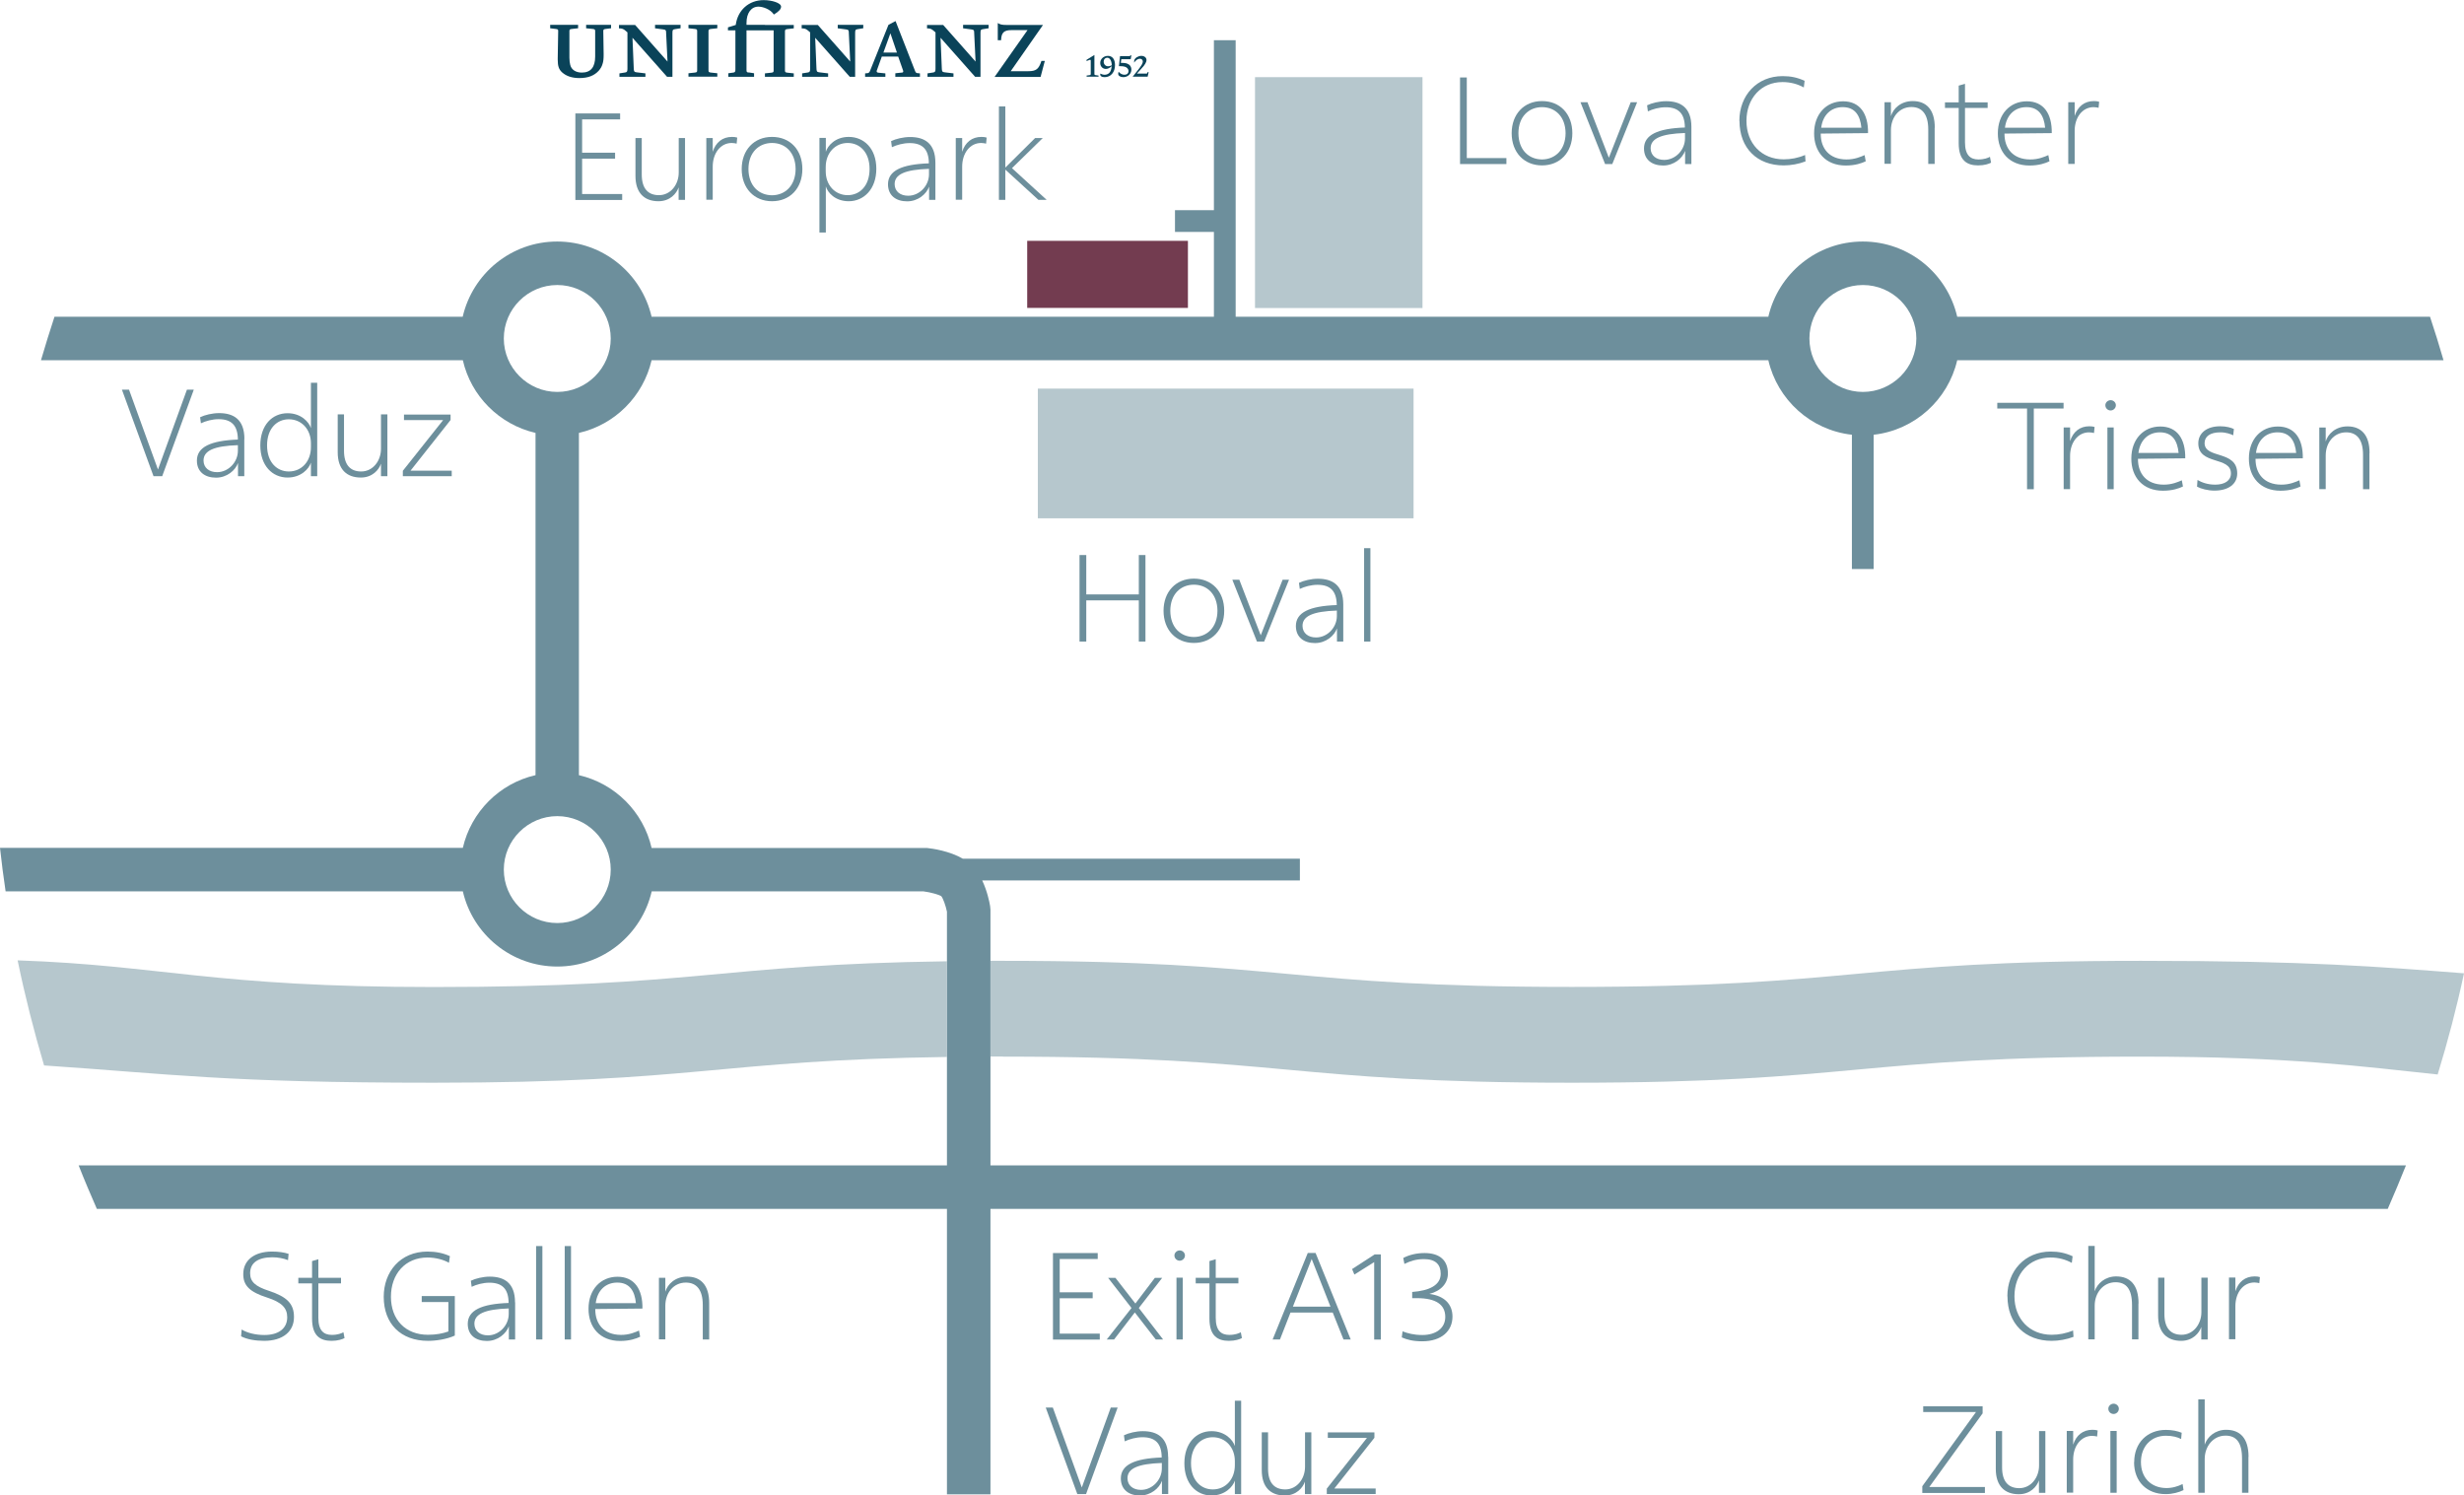 <?xml version="1.0" encoding="UTF-8"?><svg id="Ebene_1" xmlns="http://www.w3.org/2000/svg" viewBox="0 0 215.24 130.65"><defs><style>.cls-1{fill:#733c50;}.cls-2{fill:#b6c7cd;}.cls-3{fill:#0a4359;}.cls-4{fill:#6d8f9c;}</style></defs><rect class="cls-2" x="90.66" y="33.95" width="32.82" height="11.33"/><rect class="cls-1" x="89.73" y="21.04" width="14.04" height="5.86"/><rect class="cls-2" x="109.63" y="6.74" width="14.63" height="20.17"/><path class="cls-3" d="m94.92,6.7v-.1l.28-.04c.06,0,.08-.04.08-.12v-1.14c0-.05-.02-.08-.05-.08-.03,0-.05.01-.12.04l-.2.07v-.1l.69-.43v1.64c0,.09.02.11.09.12l.27.04v.1h-1.03Z"/><path class="cls-3" d="m96.5,6.74c-.12,0-.23-.02-.3-.07-.06-.04-.09-.09-.09-.18,0-.01,0-.03,0-.06.13.06.26.1.39.1.15,0,.3-.06.4-.16.12-.13.18-.3.21-.59-.18.16-.34.24-.51.24-.28,0-.49-.22-.49-.52,0-.35.3-.62.67-.62.39,0,.62.3.62.8,0,.63-.37,1.06-.9,1.06Zm.2-1.69c-.17,0-.29.14-.29.33,0,.24.16.41.39.41.1,0,.18-.02.32-.09-.02-.4-.17-.66-.41-.66Z"/><path class="cls-3" d="m98.13,6.74c-.27,0-.45-.12-.45-.29,0-.06.01-.12.04-.18.13.17.32.26.51.26.21,0,.35-.13.35-.32,0-.1-.04-.18-.1-.25-.12-.13-.31-.18-.63-.18-.03,0-.05,0-.11,0l.1-.88h.83s.06,0,.08-.07h.08l-.06.34h-.82l-.04.32h.08c.19,0,.35.02.48.07.22.08.36.27.36.52,0,.37-.31.66-.7.66Z"/><path class="cls-3" d="m100.25,6.7h-1.31c.16-.2.22-.26.42-.52.36-.46.47-.64.47-.81,0-.14-.11-.24-.26-.24-.17,0-.36.13-.5.34,0-.11,0-.16.02-.22.06-.2.35-.37.61-.37s.45.15.45.36c0,.1-.04.22-.11.33-.07.12-.16.24-.34.43l-.39.43h.79s.06,0,.08,0c0,0,.02,0,.02-.02.01-.02.02-.03.05-.11h.09l-.09.4Z"/><path class="cls-3" d="m51.19,2.47l.6.06c.16.02.2.06.2.18v2.23c0,.93-.39,1.4-1.16,1.4-.54,0-.92-.25-1.02-.68-.04-.16-.07-.38-.07-.62v-2.33c0-.13.04-.16.21-.18l.55-.06v-.3h-2.44v.3l.5.06c.16.02.2.05.2.17h0s-.04,2.36-.04,2.36v.16c0,.56.1.85.39,1.11.36.32.86.49,1.5.49.76,0,1.3-.21,1.69-.64.16-.18.27-.37.33-.58.08-.23.1-.48.1-.81v-.08l-.03-2h0c0-.12.04-.16.2-.18l.48-.06v-.3h-2.18v.3Z"/><path class="cls-3" d="m60.14,2.47l.56.06c.16.02.2.05.2.18v3.45c0,.13-.04.16-.2.18l-.56.06v.3h2.52v-.3l-.56-.06c-.16-.02-.21-.05-.21-.18v-3.44c0-.13.05-.17.21-.19l.56-.06v-.3h-2.52v.3Z"/><path class="cls-3" d="m66.83,2.17h-.02s-1.6,0-1.6,0v-.17c0-.86.41-1.42,1.04-1.42.38,0,1.05.22,1.35.69.43-.26.63-.47.63-.69,0-.33-.82-.57-1.52-.57-1.29,0-2.27.87-2.44,2.17l-.68.21v.26h.65v3.4c0,.21-.03.27-.18.29l-.44.06v.31h2.25v-.31l-.45-.07h-.08c-.1-.02-.13-.07-.13-.2v-3.48h2.37s0,.04,0,.07v3.45c0,.13-.04.16-.2.18l-.56.06v.3h2.52v-.3l-.56-.06c-.16-.02-.21-.05-.21-.18v-3.44c0-.13.05-.17.21-.19l.56-.06v-.3h-2.52Z"/><path class="cls-3" d="m73.16,2.47l.74.1c.13.02.18.03.22.1.02.04.03.08.03.24l.12,2.47-2.83-3.2h-1.41v.3c.28,0,.4.05.59.22l.15.13v3.16c0,.25-.03.31-.19.34l-.51.08v.3h2.27v-.3l-.75-.09c-.16-.02-.22-.05-.24-.13-.02-.05-.02-.08-.03-.24l-.11-2.65,3.02,3.41h.47v-3.82c0-.27.03-.31.21-.34l.5-.08v-.3h-2.23v.3Z"/><path class="cls-3" d="m57.2,2.47l.74.1c.13.02.18.03.22.1.02.04.03.08.03.24l.12,2.47-2.83-3.2h-1.41v.3c.28,0,.4.05.59.22l.15.13v3.16c0,.25-.03.31-.19.34l-.51.08v.3h2.27v-.3l-.75-.09c-.16-.02-.22-.05-.24-.13-.02-.05-.02-.08-.03-.24l-.11-2.65,3.02,3.41h.47v-3.82c0-.27.03-.31.21-.34l.5-.08v-.3h-2.23v.3Z"/><path class="cls-3" d="m84.11,2.47l.74.1c.13.02.18.03.22.1.02.04.03.08.03.24l.12,2.47-2.83-3.2h-1.41v.3c.28,0,.4.05.59.22l.15.13v3.16c0,.25-.03.31-.19.34l-.51.08v.3h2.27v-.3l-.75-.09c-.16-.02-.22-.05-.24-.13-.02-.05-.02-.08-.03-.24l-.11-2.65,3.02,3.41h.47v-3.82c0-.27.03-.31.21-.34l.5-.08v-.3h-2.23v.3Z"/><path class="cls-3" d="m90.98,5.3c-.24.74-.46.92-1.17.92h-1.52l2.82-4.04h-3.19c-.38,0-.57-.04-.76-.17v1.5h.29c.02-.66.25-.88.91-.88h1.4l-2.88,4.09h4.02l.37-1.4h-.3Z"/><path class="cls-3" d="m78.21,6.7v-.3l.57-.06c.09,0,.12-.04.12-.1,0-.03,0-.06-.02-.1l-.42-1.2h-1.43l-.42,1.17c-.03.06-.03.09-.03.12,0,.07.05.11.16.12l.6.06v.3h-1.77v-.3l.2-.02c.11,0,.18-.07.23-.2l1.61-4.02.62-.33,1.7,4.35c.06.15.1.19.23.2l.2.02v.3h-2.17Zm-.43-3.79l-.61,1.68h1.18l-.57-1.68Z"/><path class="cls-2" d="m37.89,86.23c-19.35,0-23.67-1.89-36.35-2.33.64,3.11,1.42,6.17,2.31,9.18,10.99.74,15.88,1.51,34.04,1.51,23.1,0,24.74-1.97,44.82-2.25v-8.36c-20.08.28-21.72,2.25-44.82,2.25Z"/><path class="cls-2" d="m87.61,92.31c24.85,0,24.85,2.28,49.71,2.28s24.85-2.28,49.71-2.28c13.11,0,19.32.87,25.91,1.56.89-2.9,1.66-5.84,2.3-8.84-7.56-.58-13.56-1.09-28.22-1.09-24.86,0-24.86,2.28-49.71,2.28s-24.85-2.28-49.71-2.28c-.37,0-.72,0-1.08,0v8.36c.37,0,.72,0,1.1,0Z"/><path class="cls-4" d="m86.52,83.95v-4.48l-.03-.31c-.06-.38-.26-1.33-.69-2.24h27.75v-1.9h-29.44c-1.17-.68-2.66-.89-3.15-.94h-24.04c-.72-3.16-3.2-5.63-6.35-6.36v-29.9c3.15-.72,5.62-3.2,6.35-6.35h97.55c.8,3.46,3.71,6.11,7.3,6.51v11.73h1.9v-11.73c3.59-.4,6.5-3.06,7.3-6.51h42.48c-.37-1.28-.76-2.54-1.18-3.8h-41.3c-.87-3.76-4.23-6.57-8.25-6.57s-7.38,2.81-8.25,6.57h-46.53V3.51h-1.9v14.85h-3.4v1.9h3.4v7.41h-49.12c-.87-3.76-4.23-6.57-8.25-6.57s-7.38,2.81-8.25,6.57H4.76c-.41,1.26-.81,2.52-1.18,3.8h36.85c.72,3.15,3.2,5.62,6.35,6.35v29.9c-3.15.72-5.62,3.2-6.35,6.35H0c.14,1.27.3,2.54.49,3.8h39.94c.87,3.76,4.23,6.57,8.25,6.57s7.38-2.81,8.25-6.57h23.73c.64.08,1.4.3,1.57.43.15.18.38.81.49,1.35v22.16H6.87c.5,1.28,1.04,2.54,1.59,3.8h74.26v24.94h3.8v-24.94h122.06c.55-1.26,1.08-2.52,1.59-3.8h-123.65v-17.86Zm76.21-59.05c2.58,0,4.67,2.1,4.67,4.67s-2.1,4.67-4.67,4.67-4.67-2.1-4.67-4.67,2.1-4.67,4.67-4.67Zm-118.72,4.67c0-2.58,2.1-4.67,4.67-4.67s4.67,2.1,4.67,4.67-2.1,4.67-4.67,4.67-4.67-2.1-4.67-4.67Zm4.67,51.07c-2.58,0-4.67-2.1-4.67-4.67s2.1-4.67,4.67-4.67,4.67,2.1,4.67,4.67-2.1,4.67-4.67,4.67Z"/><path class="cls-4" d="m175.35,113.25c0-2.23,1.54-3.91,3.78-3.91.71,0,1.29.12,1.92.41l-.07.58c-.54-.3-1.17-.47-1.86-.47-1.87,0-3.15,1.43-3.15,3.39s1.31,3.36,3.25,3.36c.64,0,1.27-.12,1.87-.38l.04.56c-.6.23-1.28.35-1.91.35-2.31,0-3.86-1.5-3.86-3.89Z"/><path class="cls-4" d="m186.8,113.88v3.13h-.56v-3c0-1.43-.53-1.99-1.44-1.99-1.09,0-1.82.95-1.82,2.04v2.95h-.56v-8.16h.56v3.96c.22-.68.91-1.3,1.87-1.3,1.21,0,1.96.72,1.96,2.36Z"/><path class="cls-4" d="m192.29,111.62h.56v5.4h-.56v-1.09c-.18.53-.74,1.21-1.76,1.21-1.23,0-2.01-.72-2.01-2.21v-3.31h.55v3.18c0,1.22.54,1.81,1.5,1.81,1.02,0,1.73-.92,1.73-1.98v-3.01Z"/><path class="cls-4" d="m194.71,117.01v-5.4h.56v1.2c.26-.82.85-1.3,1.68-1.3.18,0,.35.02.46.06l-.05.53c-.07-.02-.25-.06-.43-.06-.98,0-1.66.89-1.66,2.07v2.89h-.56Z"/><path class="cls-4" d="m173.2,123.46l-4.67,6.45h4.86v.52h-5.47v-.59l4.69-6.48h-4.61v-.5h5.19v.6Z"/><path class="cls-4" d="m178.11,125.02h.56v5.4h-.56v-1.09c-.18.53-.74,1.21-1.76,1.21-1.23,0-2.01-.72-2.01-2.21v-3.31h.55v3.18c0,1.22.54,1.81,1.5,1.81,1.02,0,1.73-.92,1.73-1.98v-3.01Z"/><path class="cls-4" d="m180.54,130.41v-5.4h.56v1.2c.26-.82.85-1.3,1.68-1.3.18,0,.35.02.46.06l-.05.53c-.07-.02-.25-.06-.43-.06-.98,0-1.66.89-1.66,2.07v2.89h-.56Z"/><path class="cls-4" d="m184.17,123.07c0-.24.22-.44.46-.44.25,0,.46.2.46.44,0,.26-.22.46-.46.46s-.46-.19-.46-.46Zm.18,7.34v-5.4h.55v5.4h-.55Z"/><path class="cls-4" d="m186.43,127.74c0-1.69,1.14-2.82,2.77-2.82.55,0,1.01.1,1.38.25l-.05.55c-.31-.17-.76-.29-1.33-.29-1.28,0-2.18.92-2.18,2.3s.89,2.25,2.19,2.27c.55.01,1.07-.16,1.45-.35l.08.53c-.4.19-.94.35-1.56.35-1.64,0-2.76-1.09-2.76-2.79Z"/><path class="cls-4" d="m196.41,127.28v3.13h-.56v-3c0-1.43-.53-1.99-1.44-1.99-1.09,0-1.82.95-1.82,2.04v2.95h-.56v-8.16h.56v3.96c.22-.68.91-1.3,1.87-1.3,1.21,0,1.96.72,1.96,2.36Z"/><path class="cls-4" d="m180.26,35.69h-2.6v7.05h-.59v-7.05h-2.6v-.5h5.79v.5Z"/><path class="cls-4" d="m180.27,42.74v-5.4h.56v1.2c.26-.82.85-1.3,1.68-1.3.18,0,.35.02.46.06l-.05.53c-.07-.02-.25-.06-.43-.06-.98,0-1.66.89-1.66,2.07v2.89h-.56Z"/><path class="cls-4" d="m183.91,35.4c0-.24.22-.44.46-.44.25,0,.46.2.46.44,0,.26-.22.46-.46.46s-.46-.19-.46-.46Zm.18,7.34v-5.4h.55v5.4h-.55Z"/><path class="cls-4" d="m190.89,40.04h0s-4.13.04-4.13.04v.04c0,1.25.74,2.21,2.23,2.22.73.01,1.31-.25,1.6-.38l.1.54c-.35.17-.92.37-1.75.37-1.76,0-2.77-1.19-2.76-2.82,0-1.67,1.06-2.79,2.53-2.79s2.21,1.08,2.18,2.79Zm-4.09-.47h3.51c-.1-1.06-.55-1.8-1.63-1.8-1.01,0-1.74.67-1.88,1.8Z"/><path class="cls-4" d="m191.92,42.52l.04-.59c.34.2.86.41,1.54.41.85,0,1.38-.36,1.38-.98,0-1.52-2.85-.7-2.85-2.63,0-.88.72-1.49,1.91-1.49.54,0,.95.12,1.2.24l-.06.55c-.22-.11-.61-.26-1.13-.26-.89,0-1.37.36-1.37.94,0,1.4,2.85.59,2.85,2.65,0,.94-.78,1.5-1.99,1.5-.58,0-1.18-.16-1.51-.34Z"/><path class="cls-4" d="m201.16,40.04h0s-4.13.04-4.13.04v.04c0,1.25.74,2.21,2.23,2.22.73.01,1.31-.25,1.6-.38l.1.54c-.35.17-.92.37-1.75.37-1.76,0-2.77-1.19-2.76-2.82,0-1.67,1.06-2.79,2.53-2.79s2.21,1.08,2.18,2.79Zm-4.09-.47h3.51c-.1-1.06-.55-1.8-1.63-1.8-1.01,0-1.74.67-1.88,1.8Z"/><path class="cls-4" d="m206.98,39.59v3.15h-.56v-3.01c0-1.34-.55-1.96-1.47-1.96-1.09,0-1.79.92-1.79,2.02v2.94h-.56v-5.38h.56v1.22c.19-.66.86-1.32,1.91-1.32,1.14,0,1.93.7,1.92,2.34Z"/><path class="cls-4" d="m128.12,13.81h3.47s0,.52,0,.52h-4.05v-7.56h.59v7.04Z"/><path class="cls-4" d="m132.05,11.64c0-1.66,1.07-2.81,2.65-2.81s2.65,1.13,2.65,2.81-1.08,2.81-2.65,2.81-2.65-1.14-2.65-2.81Zm4.71,0c-.01-1.46-.91-2.28-2.06-2.28s-2.06.83-2.06,2.28c.01,1.46.9,2.28,2.06,2.29,1.15-.01,2.05-.84,2.06-2.29Z"/><path class="cls-4" d="m142.45,8.93h.56l-2.17,5.4h-.63l-2.15-5.4h.61l1.87,4.85,1.91-4.85Z"/><path class="cls-4" d="m147.75,11.09v3.24h-.55v-1.15c-.23.64-.96,1.28-1.92,1.28s-1.67-.5-1.67-1.49c0-1.18,1.18-1.75,3.57-1.83-.01-1.26-.59-1.77-1.68-1.77-.56,0-1.13.16-1.55.36l-.07-.53c.41-.2,1.07-.36,1.66-.36,1.25,0,2.21.54,2.21,2.25Zm-.56.53c-2.09.07-3.01.48-3,1.35.01.62.49,1,1.18,1,1,0,1.82-.88,1.82-1.87v-.48Z"/><path class="cls-4" d="m151.94,10.56c0-2.23,1.54-3.91,3.78-3.91.71,0,1.29.12,1.92.41l-.07.58c-.54-.3-1.17-.47-1.86-.47-1.87,0-3.15,1.43-3.15,3.39s1.31,3.36,3.25,3.36c.64,0,1.27-.12,1.87-.38l.04.56c-.6.23-1.28.35-1.91.35-2.31,0-3.86-1.5-3.86-3.89Z"/><path class="cls-4" d="m163.18,11.63h0s-4.13.04-4.13.04v.04c0,1.25.74,2.21,2.23,2.22.73.01,1.31-.25,1.6-.38l.1.54c-.35.17-.92.37-1.75.37-1.76,0-2.77-1.19-2.76-2.82,0-1.67,1.06-2.79,2.53-2.79s2.21,1.08,2.18,2.79Zm-4.09-.47h3.51c-.1-1.06-.55-1.8-1.63-1.8-1.01,0-1.74.67-1.88,1.8Z"/><path class="cls-4" d="m169,11.17v3.15h-.56v-3.01c0-1.34-.55-1.96-1.47-1.96-1.09,0-1.79.92-1.79,2.02v2.94h-.56v-5.38h.56v1.22c.19-.66.86-1.32,1.91-1.32,1.14,0,1.93.7,1.92,2.34Z"/><path class="cls-4" d="m173.93,14.21c-.17.1-.58.24-1.13.24-.97,0-1.7-.42-1.7-1.94v-3.08h-1.2v-.49h1.2v-1.46l.55-.16v1.62h1.98v.49h-1.98v3.01c0,1.1.46,1.49,1.17,1.49.52,0,.85-.14,1.01-.23l.1.52Z"/><path class="cls-4" d="m179.23,11.63h0s-4.13.04-4.13.04v.04c0,1.25.74,2.21,2.23,2.22.73.01,1.31-.25,1.6-.38l.1.54c-.35.17-.92.37-1.75.37-1.76,0-2.77-1.19-2.76-2.82,0-1.67,1.06-2.79,2.53-2.79s2.21,1.08,2.18,2.79Zm-4.09-.47h3.51c-.1-1.06-.55-1.8-1.63-1.8-1.01,0-1.74.67-1.88,1.8Z"/><path class="cls-4" d="m180.67,14.33v-5.4h.56v1.2c.26-.82.85-1.3,1.68-1.3.18,0,.35.02.46.06l-.05.53c-.07-.02-.25-.06-.43-.06-.98,0-1.66.89-1.66,2.07v2.89h-.56Z"/><path class="cls-4" d="m50.85,16.95h3.5v.52h-4.09v-7.56h3.91v.52h-3.32v2.91h2.88v.52h-2.88v3.09Z"/><path class="cls-4" d="m59.28,12.06h.56v5.4h-.56v-1.09c-.18.53-.74,1.21-1.76,1.21-1.23,0-2.01-.72-2.01-2.21v-3.31h.55v3.18c0,1.22.54,1.81,1.5,1.81,1.02,0,1.73-.92,1.73-1.98v-3.01Z"/><path class="cls-4" d="m61.7,17.46v-5.4h.56v1.2c.26-.82.85-1.3,1.68-1.3.18,0,.35.02.46.06l-.05.53c-.07-.02-.25-.06-.43-.06-.98,0-1.66.89-1.66,2.07v2.89h-.56Z"/><path class="cls-4" d="m64.79,14.77c0-1.66,1.07-2.81,2.65-2.81s2.65,1.13,2.65,2.81-1.08,2.81-2.65,2.81-2.65-1.14-2.65-2.81Zm4.71,0c-.01-1.46-.91-2.28-2.06-2.28s-2.06.83-2.06,2.28c.01,1.46.9,2.28,2.06,2.29,1.15-.01,2.05-.84,2.06-2.29Z"/><path class="cls-4" d="m76.55,14.75c0,1.76-1.08,2.83-2.41,2.83-1.19,0-1.85-.76-2-1.3v4.03h-.56v-8.26h.56v1.21c.16-.53.82-1.3,2-1.3,1.33,0,2.41,1.01,2.41,2.78Zm-.59.01c0-1.49-.88-2.27-1.91-2.27-1.1,0-1.92.88-1.92,2.1v.35c-.01,1.24.82,2.11,1.92,2.11,1.03,0,1.91-.79,1.91-2.29Z"/><path class="cls-4" d="m81.71,14.22v3.24h-.55v-1.15c-.23.64-.96,1.28-1.92,1.28s-1.67-.5-1.67-1.49c0-1.18,1.18-1.75,3.57-1.83-.01-1.26-.59-1.77-1.68-1.77-.56,0-1.13.16-1.55.36l-.07-.53c.41-.2,1.07-.36,1.66-.36,1.25,0,2.21.54,2.21,2.25Zm-.56.53c-2.09.07-3.01.48-3,1.35.01.62.49,1,1.18,1,1,0,1.82-.88,1.82-1.87v-.48Z"/><path class="cls-4" d="m83.49,17.46v-5.4h.56v1.2c.26-.82.85-1.3,1.68-1.3.18,0,.35.02.46.06l-.05.53c-.07-.02-.25-.06-.43-.06-.98,0-1.66.89-1.66,2.07v2.89h-.56Z"/><path class="cls-4" d="m91.44,17.46h-.73l-2.89-2.64v2.64h-.56v-8.16h.56v5.34l2.6-2.58h.67l-2.69,2.63,3.03,2.77Z"/><path class="cls-4" d="m99.48,48.49h.58v7.56h-.58v-3.6h-4.59v3.6h-.59v-7.56h.59v3.44h4.59v-3.44Z"/><path class="cls-4" d="m101.64,53.36c0-1.66,1.07-2.81,2.65-2.81s2.65,1.13,2.65,2.81-1.08,2.81-2.65,2.81-2.65-1.14-2.65-2.81Zm4.71,0c-.01-1.46-.91-2.28-2.06-2.28s-2.06.83-2.06,2.28c.01,1.46.9,2.28,2.06,2.29,1.15-.01,2.05-.84,2.06-2.29Z"/><path class="cls-4" d="m112.04,50.65h.56l-2.17,5.4h-.63l-2.15-5.4h.61l1.87,4.85,1.91-4.85Z"/><path class="cls-4" d="m117.34,52.81v3.24h-.55v-1.15c-.23.64-.96,1.28-1.92,1.28s-1.67-.5-1.67-1.49c0-1.18,1.18-1.75,3.57-1.83-.01-1.26-.59-1.77-1.68-1.77-.56,0-1.13.16-1.55.36l-.07-.53c.41-.2,1.07-.36,1.66-.36,1.25,0,2.21.54,2.21,2.25Zm-.56.53c-2.09.07-3.01.48-3,1.35.01.62.49,1,1.18,1,1,0,1.82-.88,1.82-1.87v-.48Z"/><path class="cls-4" d="m119.16,56.05v-8.16h.55v8.16h-.55Z"/><path class="cls-4" d="m16.34,34.04h.59l-2.76,7.56h-.76l-2.76-7.56h.62l2.53,6.98,2.53-6.98Z"/><path class="cls-4" d="m21.34,38.36v3.24h-.55v-1.15c-.23.64-.96,1.28-1.92,1.28s-1.67-.5-1.67-1.49c0-1.18,1.18-1.75,3.58-1.84-.01-1.26-.59-1.78-1.68-1.78-.56,0-1.13.16-1.55.36l-.07-.53c.41-.2,1.07-.36,1.66-.36,1.25,0,2.21.54,2.21,2.26Zm-.56.53c-2.09.07-3.01.48-3,1.36.01.62.49,1,1.18,1,1,0,1.82-.88,1.82-1.87v-.48Z"/><path class="cls-4" d="m27.16,33.44h.55v8.16h-.55v-1.18c-.17.53-.85,1.3-2.04,1.3-1.33,0-2.38-1.04-2.38-2.81s1.04-2.81,2.38-2.81c1.19,0,1.87.77,2.04,1.3v-3.96Zm0,5.28c0-1.21-.82-2.09-1.93-2.09-1.02,0-1.9.78-1.9,2.28s.88,2.28,1.9,2.28c1.12,0,1.93-.88,1.93-2.12v-.35Z"/><path class="cls-4" d="m33.28,36.2h.56v5.4h-.56v-1.09c-.18.53-.74,1.21-1.76,1.21-1.24,0-2.02-.72-2.02-2.21v-3.31h.55v3.18c0,1.22.54,1.81,1.5,1.81,1.02,0,1.73-.92,1.73-1.98v-3.01Z"/><path class="cls-4" d="m35.85,41.12h3.61v.48h-4.27v-.47l3.52-4.43h-3.42s0-.48,0-.48h4.07v.47l-3.5,4.43Z"/><path class="cls-4" d="m21.06,116.75l.05-.6c.49.3,1.22.48,1.98.48,1.26,0,2-.58,2-1.55,0-.82-.49-1.31-1.75-1.72-1.51-.48-2.1-1.04-2.09-2.06,0-1.21.98-1.96,2.51-1.96.56,0,1.06.07,1.45.2l-.05.55c-.41-.16-.88-.25-1.37-.25-1.24,0-1.94.48-1.94,1.39,0,.74.44,1.15,1.64,1.54,1.57.52,2.19,1.12,2.19,2.28.01,1.27-.97,2.09-2.6,2.09-.79,0-1.51-.13-2.03-.4Z"/><path class="cls-4" d="m30.09,116.9c-.17.1-.58.24-1.13.24-.97,0-1.7-.42-1.7-1.94v-3.08h-1.2v-.49h1.2v-1.46l.55-.16v1.62h1.98v.49h-1.98v3.01c0,1.1.46,1.49,1.18,1.49.52,0,.85-.14,1.01-.23l.1.52Z"/><path class="cls-4" d="m36.83,113.23h2.9v3.45c-.7.32-1.63.46-2.34.46-2.38,0-3.87-1.49-3.87-3.85,0-2.16,1.42-3.95,3.83-3.95.71,0,1.37.13,1.95.4l-.08.58c-.46-.26-1.15-.46-1.88-.46-1.94,0-3.19,1.44-3.19,3.43s1.26,3.32,3.23,3.32c.72,0,1.29-.11,1.79-.29v-2.57h-2.33v-.53Z"/><path class="cls-4" d="m45,113.78v3.24h-.55v-1.15c-.23.64-.96,1.28-1.92,1.28s-1.67-.5-1.67-1.49c0-1.18,1.18-1.75,3.57-1.83-.01-1.26-.59-1.77-1.68-1.77-.56,0-1.13.16-1.55.36l-.07-.53c.41-.2,1.07-.36,1.65-.36,1.25,0,2.21.54,2.21,2.25Zm-.56.53c-2.09.07-3.01.48-3,1.35.01.62.49,1,1.18,1,1,0,1.82-.88,1.82-1.87v-.48Z"/><path class="cls-4" d="m46.83,117.02v-8.16h.55v8.16h-.55Z"/><path class="cls-4" d="m49.33,117.02v-8.16h.55v8.16h-.55Z"/><path class="cls-4" d="m56.13,114.32h0s-4.13.04-4.13.04v.04c0,1.25.74,2.21,2.23,2.22.73.01,1.31-.25,1.59-.38l.1.54c-.35.17-.92.37-1.75.37-1.76,0-2.77-1.19-2.76-2.82,0-1.67,1.06-2.79,2.53-2.79s2.21,1.08,2.18,2.79Zm-4.09-.47h3.51c-.1-1.06-.55-1.8-1.63-1.8-1.01,0-1.74.67-1.88,1.8Z"/><path class="cls-4" d="m61.95,113.87v3.15h-.56v-3.01c0-1.34-.55-1.96-1.48-1.96-1.09,0-1.79.92-1.79,2.02v2.94h-.56v-5.38h.56v1.22c.19-.66.86-1.32,1.91-1.32,1.14,0,1.93.7,1.92,2.34Z"/><path class="cls-4" d="m92.57,116.51h3.5v.52h-4.09v-7.56h3.91v.52h-3.32v2.91h2.88v.52h-2.88v3.09Z"/><path class="cls-4" d="m101.6,117.02h-.64l-1.83-2.36-1.81,2.36h-.64l2.16-2.75-2.04-2.63h.64l1.74,2.24,1.7-2.24h.64l-2.04,2.63,2.12,2.75Z"/><path class="cls-4" d="m102.59,109.68c0-.24.22-.44.46-.44.25,0,.46.2.46.44,0,.26-.22.46-.46.46s-.46-.19-.46-.46Zm.18,7.34v-5.4h.55v5.4h-.55Z"/><path class="cls-4" d="m108.48,116.9c-.17.1-.58.24-1.13.24-.97,0-1.7-.42-1.7-1.94v-3.08h-1.2v-.49h1.2v-1.46l.55-.16v1.62h1.98v.49h-1.98v3.01c0,1.1.46,1.49,1.18,1.49.52,0,.85-.14,1.01-.23l.1.52Z"/><path class="cls-4" d="m117.36,117.02l-.94-2.35h-3.69l-.92,2.35h-.64l3.07-7.56h.68l3.07,7.56h-.64Zm-4.43-2.87h3.29l-1.64-4.16-1.64,4.16Z"/><path class="cls-4" d="m120.04,117.02v-6.76s-1.73,1.09-1.73,1.09l-.2-.48,1.97-1.28h.54v7.44h-.58Z"/><path class="cls-4" d="m126.88,115.02c0,1.26-.96,2.16-2.64,2.16-.8,0-1.33-.14-1.79-.34l.07-.53c.44.17.97.32,1.73.32,1.18,0,2-.59,2-1.58,0-1.06-.79-1.64-2.48-1.64h-.41v-.54c1.49-.11,2.49-.59,2.49-1.59,0-.8-.44-1.28-1.46-1.28-.67,0-1.18.16-1.71.42l-.1-.52c.53-.28,1.18-.43,1.86-.43,1.28,0,2.04.6,2.04,1.79,0,.83-.58,1.52-1.62,1.78,1.31.17,2.02.89,2.02,1.99Z"/><path class="cls-4" d="m97.04,122.97h.59l-2.76,7.56h-.76l-2.76-7.56h.62l2.53,6.98,2.53-6.98Z"/><path class="cls-4" d="m102.05,127.28v3.24h-.55v-1.15c-.23.64-.96,1.28-1.92,1.28s-1.67-.5-1.67-1.49c0-1.18,1.18-1.75,3.57-1.83-.01-1.26-.59-1.77-1.68-1.77-.56,0-1.13.16-1.55.36l-.07-.53c.41-.2,1.07-.36,1.65-.36,1.25,0,2.21.54,2.21,2.25Zm-.56.53c-2.09.07-3.01.48-3,1.35.01.62.49,1,1.18,1,1,0,1.82-.88,1.82-1.87v-.48Z"/><path class="cls-4" d="m107.87,122.37h.55v8.16h-.55v-1.18c-.17.53-.85,1.3-2.04,1.3-1.33,0-2.37-1.04-2.37-2.81s1.04-2.81,2.37-2.81c1.19,0,1.87.77,2.04,1.3v-3.96Zm0,5.28c0-1.21-.82-2.09-1.93-2.09-1.02,0-1.9.78-1.9,2.28s.88,2.28,1.9,2.28c1.12,0,1.93-.88,1.93-2.12v-.35Z"/><path class="cls-4" d="m113.99,125.13h.56v5.4h-.56v-1.09c-.18.53-.74,1.21-1.76,1.21-1.24,0-2.01-.72-2.01-2.21v-3.31h.55v3.18c0,1.22.54,1.81,1.5,1.81,1.02,0,1.73-.92,1.73-1.98v-3.01Z"/><path class="cls-4" d="m116.56,130.04h3.61v.48h-4.27v-.47l3.51-4.43h-3.42s0-.48,0-.48h4.07v.47l-3.5,4.43Z"/></svg>